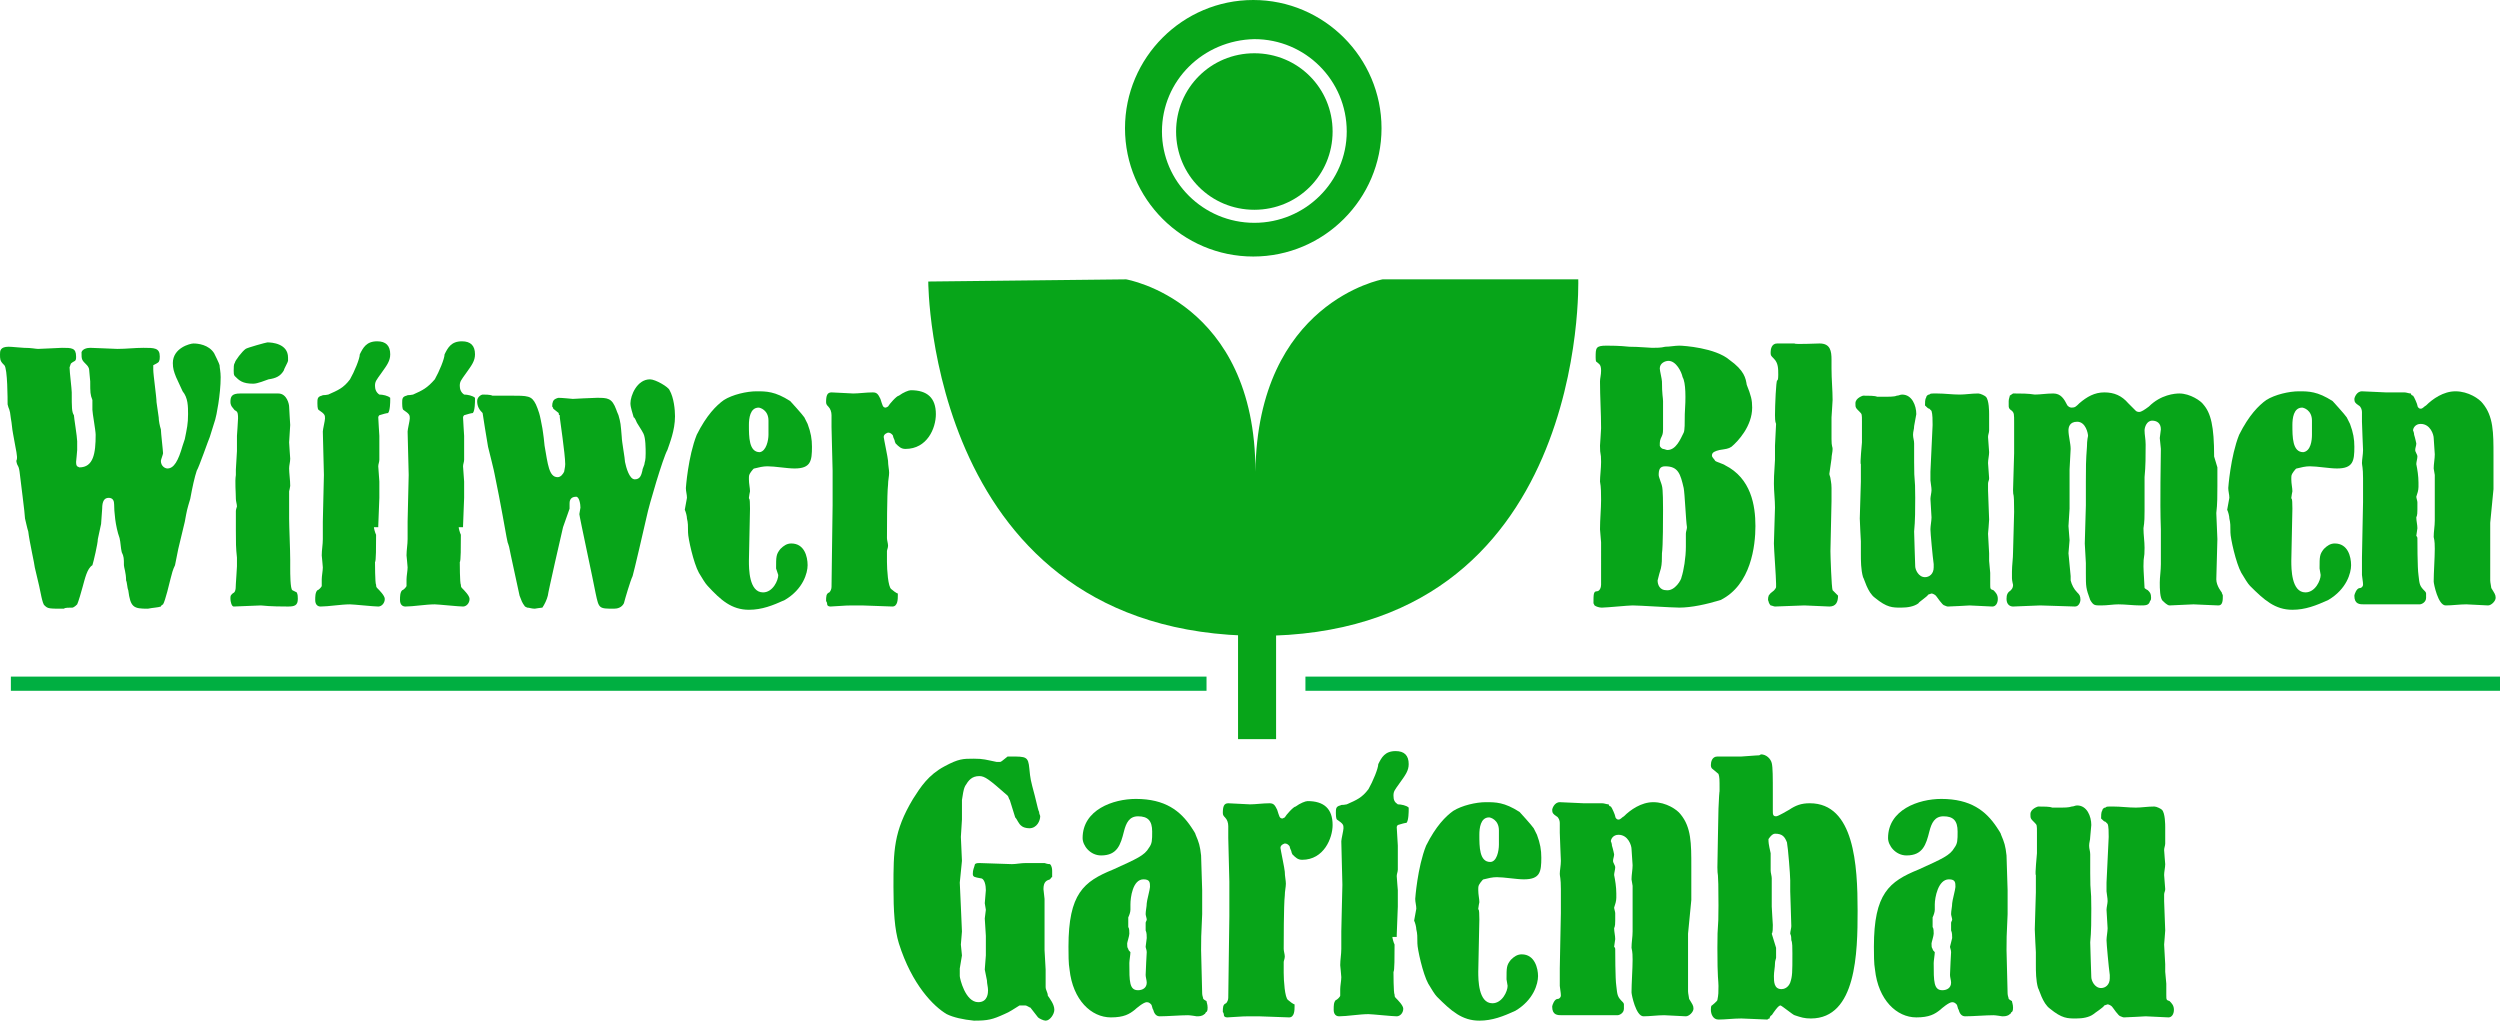<?xml version="1.0" encoding="utf-8"?>
<!-- Generator: Adobe Illustrator 16.0.3, SVG Export Plug-In . SVG Version: 6.00 Build 0)  -->
<!DOCTYPE svg PUBLIC "-//W3C//DTD SVG 1.1//EN" "http://www.w3.org/Graphics/SVG/1.1/DTD/svg11.dtd">
<svg version="1.1" id="Ebene_1" xmlns="http://www.w3.org/2000/svg" xmlns:xlink="http://www.w3.org/1999/xlink" x="0px" y="0px"
	 width="230px" height="94px" viewBox="0 0 230 94" style="enable-background:new 0 0 230 94;" xml:space="preserve">
<g>
	<g>
		<path style="fill:#07A519;" d="M6.4,33.8c0,0.4,0.2,2,0.2,2.3c0,1.4,0,1.8,0.2,2.1c0,0.2,0.3,2,0.3,2.4c0,0.5,0,0.8,0,0.8
			c0,0.2-0.1,1-0.1,1.1c0,0.1,0,0.3,0.1,0.4c0,0,0.2,0.1,0.2,0.1c1.3,0,1.5-1.3,1.5-3c0-0.4-0.3-2-0.3-2.3v-0.9
			c-0.2-0.5-0.2-0.7-0.2-1.7c0-0.2-0.1-0.9-0.1-1.1c0-0.1-0.1-0.3-0.2-0.4c-0.5-0.5-0.5-0.5-0.5-1.2C7.6,32.1,8,32,8.3,32
			c0.4,0,2.2,0.1,2.5,0.1c0.8,0,1.6-0.1,2.4-0.1c1,0,1.5,0,1.5,0.8c0,0.2,0,0.3-0.1,0.5c-0.1,0.1-0.3,0.2-0.5,0.3c0,0.1,0,0.2,0,0.4
			c0,0.5,0.3,2.5,0.3,3l0.2,1.4c0,0.3,0.1,0.8,0.2,1.1c0,0.3,0.2,2,0.2,2.2c0,0.1-0.2,0.6-0.2,0.7c0,0.5,0.4,0.7,0.6,0.7
			c0.6,0,1-0.7,1.4-2.1c0,0,0.1-0.3,0.2-0.6c0.2-1,0.3-1.4,0.3-2.3c0-0.7,0-1.5-0.5-2.1l-0.6-1.3c-0.2-0.5-0.3-0.8-0.3-1.3
			c0-1.4,1.6-1.8,1.9-1.8c0.4,0,1.4,0.1,1.9,0.9c0,0,0.5,1,0.5,1.1c0,0.2,0.1,0.6,0.1,1.1c0,1.6-0.4,3.6-0.5,3.9l-0.5,1.6
			c-0.1,0.2-1,2.8-1.2,3.1c-0.2,0.6-0.4,1.5-0.6,2.6c-0.3,1-0.3,1-0.5,2.1c-0.1,0.4-0.5,2.1-0.6,2.5l-0.3,1.5
			c-0.2,0.4-0.3,0.8-0.4,1.2c-0.1,0.4-0.5,2.1-0.7,2.4c0,0-0.2,0.1-0.2,0.2c-0.3,0.1-0.7,0.1-1.2,0.2c-1.3,0-1.6-0.1-1.8-1.7
			c-0.1-0.2-0.1-0.7-0.2-0.9c0-0.7-0.2-1.2-0.2-1.4c0-0.6,0-0.8-0.2-1.2c-0.1-0.4-0.1-0.9-0.2-1.3c-0.4-1.1-0.5-2.5-0.5-3.1
			c0-0.3-0.1-0.6-0.5-0.6c-0.4,0-0.6,0.3-0.6,1l-0.1,1.4l-0.3,1.4c0,0.4-0.4,2.1-0.5,2.4C8,52.3,7.8,53.3,7.6,54
			c-0.1,0.4-0.4,1.4-0.5,1.6c-0.1,0.1-0.2,0.2-0.4,0.3c-0.3,0-0.8,0-0.8,0.1c-1.4,0-1.5,0-1.8-0.3c-0.2-0.1-0.4-1.4-0.5-1.8
			l-0.4-1.7c0-0.2-0.5-2.4-0.6-3.3c-0.1-0.3-0.2-0.8-0.3-1.2c0-0.4-0.4-3.4-0.5-4.3c-0.1-0.7-0.2-0.4-0.3-1C1.6,42.2,1.6,42,1.4,41
			l-0.2-1.1c-0.1-0.5-0.1-0.9-0.2-1.4c-0.1-1-0.2-0.8-0.3-1.3c0-0.4,0-3.3-0.3-3.6c0,0-0.1-0.1-0.1-0.1C0,33.2,0,33,0,32.6
			c0-0.3,0-0.7,0.8-0.7C1.1,31.9,2,32,2.2,32c0.7,0,1.1,0.1,1.3,0.1c0.3,0,2-0.1,2.2-0.1C6.6,32,7,32,7,32.8c0,0.2,0,0.3-0.1,0.4
			c0,0-0.4,0.2-0.4,0.3L6.4,33.8z"/>
		<path style="fill:#07A519;" d="M26.6,40.7c0,0.2,0.1,1.4,0.1,1.5c0,0.3-0.1,0.6-0.1,0.9c0,0.4,0.1,1.1,0.1,1.6
			c0,0.1-0.1,0.5-0.1,0.5l0,2.5c0,0.7,0.1,2.9,0.1,3.8c0,0.3,0,0.5,0,0.8c0,0.4,0,1.9,0.2,2l0.4,0.2c0.1,0.2,0.1,0.4,0.1,0.6
			c0,0.6-0.3,0.7-0.9,0.7c-0.4,0-1.6,0-2.5-0.1c-0.4,0-2.1,0.1-2.5,0.1c-0.2,0-0.3-0.5-0.3-0.7c0-0.3,0-0.3,0.2-0.5
			c0.2-0.1,0.3-0.2,0.3-0.9c0-0.2,0.1-1.3,0.1-1.6c0,0,0-0.4,0-0.8c-0.1-0.9-0.1-1.4-0.1-2.5c0-0.7,0-1.3,0-1.8
			c0-0.1,0.1-0.4,0.1-0.4c0-0.2-0.1-0.5-0.1-0.7c0-0.6-0.1-1.6,0-2.2c0-0.2,0-0.3,0-0.5l0.1-1.7c0-0.6,0-0.9,0-1.1l0-0.3
			c0,0,0.1-1.4,0.1-1.6c0-0.3,0-0.6-0.2-0.7c-0.1-0.1,0,0.1-0.3-0.3c-0.1-0.1-0.2-0.3-0.2-0.5c0-0.5,0.1-0.8,0.9-0.8
			c0.2,0,0.3,0,1.7,0c0.5,0,0,0,1.8,0c0.8,0,1,1,1,1.2c0,0.3,0.1,1.5,0.1,1.7L26.6,40.7z M21.6,33.4c0-0.2,0.7-1.1,1-1.3
			c0.1-0.1,1.9-0.6,2-0.6c0.4,0,1.9,0.1,1.9,1.4c0,0.1,0,0.3,0,0.3c0,0.1-0.4,0.8-0.4,0.9c-0.3,0.5-0.7,0.7-1.4,0.8
			c-0.3,0.1-1,0.4-1.4,0.4c-1,0-1.3-0.3-1.7-0.7c-0.1-0.1-0.1-0.3-0.1-0.5C21.5,33.8,21.5,33.5,21.6,33.4z"/>
		<path style="fill:#07A519;" d="M34.4,48.5c0,0.1,0.1,0.5,0.2,0.7c0,1,0,2.5-0.1,2.5c0,0,0,2,0.1,2.1c0,0.1,0,0.2,0.1,0.3
			c0.2,0.2,0.7,0.7,0.7,1c0,0.4-0.3,0.7-0.6,0.7c-0.4,0-2.3-0.2-2.6-0.2c-0.8,0-2,0.2-2.7,0.2c-0.3,0-0.5-0.2-0.5-0.6
			c0-0.3,0-0.7,0.2-0.9c0.1,0,0.4-0.3,0.4-0.4l0-0.6c0-0.3,0.1-0.8,0.1-1.1c0-0.2-0.1-1-0.1-1.1c0-0.5,0.1-1,0.1-1.5
			c0-0.5,0-1.1,0-1.6c0-0.7,0.1-3.7,0.1-4.3c0-0.6-0.1-3.4-0.1-4c0-0.2,0.2-1,0.2-1.2c0-0.3,0-0.4-0.6-0.8c-0.1-0.1-0.1-0.5-0.1-0.6
			c0-0.4,0-0.6,0.4-0.7c0.2-0.1,0.1,0,0.6-0.1c0.9-0.4,1.4-0.6,2-1.4c0.4-0.7,0.9-1.9,0.9-2.3c0.3-0.6,0.6-1.2,1.6-1.2
			c0.8,0,1.2,0.4,1.2,1.2c0,0.6-0.3,1-0.8,1.7c-0.5,0.7-0.6,0.8-0.6,1.2c0,0.3,0.1,0.6,0.4,0.8c0.3,0,0.8,0.1,1,0.3
			c0,0.1,0,0.1,0,0.2c0,0.1,0,1-0.2,1.2c-0.1,0-0.5,0.1-0.8,0.2c0,0-0.1,0.1-0.1,0.2c0,0.3,0.1,1.5,0.1,1.7c0,0.7,0,1.4,0,2.2
			c0,0.2-0.1,0.4-0.1,0.6c0,0.2,0.1,1.2,0.1,1.4c0,0.5,0,1,0,1.5c0,0.4-0.1,2.2-0.1,2.6V48.5z"/>
		<path style="fill:#07A519;" d="M42.2,48.5c0,0.1,0.1,0.5,0.2,0.7c0,1,0,2.5-0.1,2.5c0,0,0,2,0.1,2.1c0,0.1,0,0.2,0.1,0.3
			c0.2,0.2,0.7,0.7,0.7,1c0,0.4-0.3,0.7-0.6,0.7c-0.4,0-2.3-0.2-2.6-0.2c-0.8,0-2,0.2-2.7,0.2c-0.3,0-0.5-0.2-0.5-0.6
			c0-0.3,0-0.7,0.2-0.9c0.1,0,0.4-0.3,0.4-0.4l0-0.6c0-0.3,0.1-0.8,0.1-1.1c0-0.2-0.1-1-0.1-1.1c0-0.5,0.1-1,0.1-1.5
			c0-0.5,0-1.1,0-1.6c0-0.7,0.1-3.7,0.1-4.3c0-0.6-0.1-3.4-0.1-4c0-0.2,0.2-1,0.2-1.2c0-0.3,0-0.4-0.6-0.8c-0.1-0.1-0.1-0.5-0.1-0.6
			c0-0.4,0-0.6,0.4-0.7c0.2-0.1,0.1,0,0.6-0.1c0.9-0.4,1.3-0.6,2-1.4c0.4-0.7,0.9-1.9,0.9-2.3c0.3-0.6,0.6-1.2,1.6-1.2
			c0.8,0,1.2,0.4,1.2,1.2c0,0.6-0.3,1-0.8,1.7c-0.5,0.7-0.6,0.8-0.6,1.2c0,0.3,0.1,0.6,0.4,0.8c0.3,0,0.8,0.1,1,0.3
			c0,0.1,0,0.1,0,0.2c0,0.1,0,1-0.2,1.2c-0.1,0-0.5,0.1-0.8,0.2c0,0-0.1,0.1-0.1,0.2c0,0.3,0.1,1.5,0.1,1.7c0,0.7,0,1.4,0,2.2
			c0,0.2-0.1,0.4-0.1,0.6c0,0.2,0.1,1.2,0.1,1.4c0,0.5,0,1,0,1.5c0,0.4-0.1,2.2-0.1,2.6V48.5z"/>
		<path style="fill:#07A519;" d="M51.8,48.5c-0.1,0.4-1.4,6.1-1.4,6.3c-0.1,0.4-0.3,0.8-0.5,1.1c-0.1,0-0.7,0.1-0.7,0.1
			c-0.3,0-0.5-0.1-0.7-0.1c0,0-0.2-0.1-0.2-0.1c-0.3-0.4-0.3-0.5-0.5-1l-0.8-3.7c-0.3-1.6-0.2-0.6-0.4-1.7c-0.1-0.6-0.6-3.3-0.7-3.8
			l-0.4-2c0-0.1-0.5-2.1-0.6-2.5c-0.1-0.5-0.5-3.1-0.5-3.1c-0.3-0.3-0.5-0.6-0.5-1.1c0-0.4,0.4-0.6,0.5-0.6c0.2,0,0.7,0,0.9,0.1
			c0.3,0,0.8,0,1.6,0c1.7,0,2,0,2.4,0.8c0.1,0.2,0.2,0.5,0.3,0.8c0.1,0.3,0.2,0.9,0.3,1.4c0,0.1,0.1,0.5,0.2,1.6
			c0.3,1.7,0.4,2.9,1.2,2.9c0.3,0,0.5-0.3,0.6-0.5c0-0.1,0.1-0.4,0.1-0.7c0-0.9-0.5-4.2-0.5-4.3l0-0.2c-0.1,0-0.1-0.1-0.1-0.2
			c-0.1-0.1-0.4-0.3-0.5-0.4c0-0.1-0.1-0.2-0.1-0.2c0-0.4,0.1-0.6,0.3-0.7c0,0,0.2-0.1,0.3-0.1c0.3,0,1.3,0.1,1.3,0.1
			s1.8-0.1,2.2-0.1c1,0,1.4,0,1.8,1.1c0,0,0.1,0.3,0.2,0.5c0.2,0.7,0.2,0.8,0.3,2c0,0.4,0.3,2,0.3,2.3c0.1,0.5,0.4,1.6,0.9,1.6
			c0.5,0,0.6-0.4,0.7-0.8c0-0.2,0.2-0.5,0.2-0.7c0.1-0.3,0.1-0.7,0.1-0.9c0-0.4,0-1.4-0.2-1.8c-0.1-0.2-0.1-0.2-0.6-1
			c-0.1-0.2-0.2-0.5-0.3-0.5c-0.1-0.4-0.3-0.9-0.3-1.3c0-0.7,0.6-2.2,1.8-2.2c0.5,0,1.7,0.7,1.8,1c0.4,0.7,0.5,1.8,0.5,2.4
			c0,1.3-0.5,2.5-0.7,3.1c-0.4,0.7-1.7,5.1-1.9,6.1c-0.2,0.9-1.2,5.2-1.3,5.5c-0.2,0.4-0.7,2.1-0.8,2.5c-0.2,0.4-0.6,0.5-0.9,0.5
			c-1.4,0-1.4,0-1.7-1.4c-0.2-1.1-1.5-7.1-1.5-7.3l0.1-0.6c0-0.3-0.1-1-0.4-1c-0.6,0-0.6,0.5-0.6,0.6l0,0.5L51.8,48.5z"/>
		<path style="fill:#07A519;" d="M71.4,52.3c0-1.1,0-1.3,0.4-1.8c0.3-0.3,0.6-0.5,1-0.5c1.2,0,1.5,1.2,1.5,2c0,0.7-0.4,2.2-2.1,3.2
			c-1.1,0.5-2.1,0.9-3.3,0.9c-1.6,0-2.6-0.9-3.8-2.2c-0.2-0.2-0.5-0.7-0.8-1.2c-0.5-0.9-1-3.2-1-3.7c0-0.6,0-0.9-0.1-1.3
			c0-0.2-0.1-0.6-0.2-0.8c0-0.1,0.2-1,0.2-1.1c0-0.3-0.1-0.6-0.1-0.9c0,0,0.2-2.9,1-4.9c0.9-1.8,1.8-2.7,2.5-3.2
			c0.8-0.5,2.1-0.8,3-0.8c0.9,0,1.7,0,3.1,0.9c0,0,1.1,1.2,1.3,1.5c0.1,0.2,0.2,0.4,0.3,0.6c0.3,0.8,0.4,1.4,0.4,2.1
			c0,1.3-0.1,2-1.6,2c-0.7,0-1.8-0.2-2.5-0.2c-0.4,0-0.8,0.1-1.2,0.2c-0.1,0-0.2,0.2-0.3,0.3c-0.2,0.3-0.2,0.3-0.2,0.7
			c0,0.4,0.1,0.8,0.1,1.1c0,0-0.1,0.5-0.1,0.6c0,0.2,0.1-0.2,0.1,1c0,0.7-0.1,4.1-0.1,4.8c0,0.7,0,2.9,1.3,2.9
			c0.9,0,1.4-1.1,1.4-1.6L71.4,52.3z M70.7,40c0-0.2,0-0.3,0-0.5c0-0.2,0-0.6,0-0.8c0-1-0.8-1.2-0.9-1.2c-0.8,0-0.9,1-0.9,1.6
			c0,1.1,0,2.5,1,2.5C70.5,41.5,70.7,40.5,70.7,40z"/>
		<path style="fill:#07A519;" d="M82.6,54.8c0,0.3,0,1-0.5,1c-0.4,0-2.4-0.1-2.8-0.1c-1.9,0-1,0-2.9,0.1c-0.2,0-0.3-0.1-0.3-0.2
			c0,0,0-0.2-0.1-0.3c0-0.4,0-0.7,0.3-0.8c0.1-0.1,0.2-0.3,0.2-0.5c0-1.2,0.1-6.4,0.1-7.5c0-0.5,0-1,0-1.6c0-0.5,0-1.1,0-1.6
			c0-0.6-0.1-3.4-0.1-4c0-0.8,0-0.9,0-1.1c0-0.3-0.1-0.6-0.3-0.8c-0.1-0.1-0.2-0.2-0.2-0.4c0-0.6,0.1-0.9,0.5-0.9
			c0.3,0,1.7,0.1,2,0.1c0.5,0,1.2-0.1,1.8-0.1c0.4,0,0.5,0.2,0.7,0.6c0.2,0.6,0.2,0.8,0.5,0.8c0,0,0.2-0.1,0.2-0.1
			c0.1-0.2,0.8-1,1-1c0.4-0.3,0.9-0.5,1.1-0.5c1.5,0,2.3,0.7,2.3,2.2c0,1.3-0.8,3.2-2.8,3.2c-0.4,0-0.6-0.2-0.9-0.5
			c0,0-0.1-0.2-0.1-0.3c-0.2-0.4-0.1-0.4-0.2-0.5c-0.1-0.1-0.2-0.2-0.4-0.2c0,0-0.4,0.1-0.4,0.4c0,0.1,0.4,2,0.4,2.2
			c0,0.4,0.1,0.8,0.1,1.1c0,0.3-0.1,0.7-0.1,1.1c-0.1,0.8-0.1,4.4-0.1,4.9c0,0.2,0.1,0.5,0.1,0.7c0,0.2-0.1,0.4-0.1,0.5
			c0,0.3,0,0.7,0,1c0,0.7,0.1,2.3,0.4,2.5c0.1,0.1,0.5,0.4,0.6,0.4L82.6,54.8z"/>
	</g>
	<g>
		<path style="fill:#07A519;" d="M147.3,50.4c0-0.2,0,0.1,0-0.5l-0.1-1.2c0-0.9,0.1-1.9,0.1-2.7c0-0.5,0-1.2-0.1-1.7
			c0-0.5,0.1-1.2,0.1-1.8c0-1-0.1-0.5-0.1-1.5c0-0.2,0.1-1.3,0.1-1.6c0-1.4-0.1-2.9-0.1-4.3c0-0.3,0.1-0.6,0.1-1
			c0-0.6-0.2-0.6-0.4-0.8c-0.1,0-0.1-0.3-0.1-0.4c0-0.9,0-1.1,1-1.1c0.3,0,1.2,0,2.1,0.1c0.9,0,1.8,0.1,2.1,0.1c0.4,0,0.8,0,1.2-0.1
			c0.4,0,0.9-0.1,1.3-0.1c0.4,0,3.3,0.2,4.6,1.3c1.4,1,1.5,1.7,1.6,2.3c0.4,1,0.5,1.4,0.5,2.1c0,1.7-1.3,3.1-1.9,3.6
			c-0.3,0.2-0.5,0.2-1.1,0.3c-0.4,0.1-0.7,0.2-0.7,0.5c0,0.2,0.2,0.3,0.3,0.5c0.1,0.1,0.8,0.3,0.9,0.4c2.4,1.2,2.8,3.7,2.8,5.6
			c0,1.8-0.4,5.4-3.2,6.8c-1.3,0.4-2.7,0.7-3.8,0.7c-0.7,0-3.7-0.2-4.3-0.2c-0.4,0-2.4,0.2-2.8,0.2c-0.1,0-0.4,0-0.7-0.2
			c0,0-0.1-0.2-0.1-0.2c0-0.8,0-1.1,0.3-1.1c0.3,0,0.4-0.4,0.4-0.6L147.3,50.4z M154.7,53.1c0.2-0.6,0.4-1.8,0.4-2.8
			c0-0.6,0-0.8,0-1.2c0-0.2,0.1-0.4,0.1-0.6c-0.1-0.6-0.2-3.1-0.3-3.6c-0.3-1.3-0.5-2-1.7-2c-0.5,0-0.6,0.3-0.6,0.8
			c0,0.2,0.3,0.9,0.3,1c0.1,0.3,0.1,1.8,0.1,2.2c0,0.7,0,3.4-0.1,4c0,0.5,0,1-0.1,1.4c-0.1,0.3-0.2,0.7-0.3,1.1
			c0,0.4,0.2,0.9,0.8,0.9C154.1,54.4,154.7,53.3,154.7,53.1z M154.8,34.7c-0.1-0.5-0.6-1.5-1.3-1.5c-0.3,0-0.8,0.2-0.8,0.7
			c0,0.2,0.2,1,0.2,1.2c0,1.2,0.1,1.5,0.1,1.8c0,0.3,0,2.1,0,2.6c0,0.1,0,0.4-0.1,0.6c-0.2,0.4-0.2,0.5-0.2,0.9
			c0,0.1,0.2,0.3,0.3,0.3c0.1,0,0.3,0.1,0.4,0.1c0.8,0,1.2-1,1.5-1.6c0.1-0.2,0.1-0.9,0.1-1.7C155.1,36.6,155.1,35.2,154.8,34.7z"/>
		<path style="fill:#07A519;" d="M168.3,43.6c0,0.1,0.1,0.3,0.1,0.4c0,0.1,0.1,0.4,0.1,0.9v1.2c0,0.7-0.1,4-0.1,4.6
			c0,0.4,0.1,3.4,0.2,3.6l0.5,0.5c0,0.6-0.2,1-0.8,1c-0.4,0-1.9-0.1-2.3-0.1c-0.4,0-2.3,0.1-2.7,0.1c-0.1,0-0.3-0.1-0.4-0.1
			c-0.1-0.1-0.2-0.3-0.2-0.4c-0.1-0.1,0-0.6,0.1-0.6c0.1-0.2,0.4-0.3,0.5-0.5c0,0,0.1-0.1,0.1-0.2c0,0,0-0.2,0-0.3
			c0-0.6-0.2-3.2-0.2-3.7c0-0.5,0.1-2.8,0.1-3.3c0-0.7-0.1-1.5-0.1-2.2c0-0.7,0-0.4,0.1-2.2v-1.3c0-0.3,0.1-1.7,0.1-2
			c-0.1-0.2-0.1-0.6-0.1-0.8c0-0.9,0.1-3.2,0.2-3.2s0.1-0.4,0.1-0.5c0-0.6,0-1.1-0.4-1.5c-0.3-0.3-0.3-0.3-0.3-0.6
			c0-0.3,0.1-0.8,0.6-0.8c0.6,0,1.4,0,1.6,0c0,0.1,2,0,2.3,0c1,0,1.1,0.7,1.1,1.5c0,0.3,0,0.5,0,0.8c0,1,0.1,2,0.1,2.9
			c0,0.3-0.1,1.4-0.1,1.6c0,0.6,0,1.4,0,2c0,0.7,0.1,0.7,0.1,0.9c0,0.3-0.1,0.6-0.1,0.9L168.3,43.6z"/>
		<path style="fill:#07A519;" d="M176.1,39.2c0,0.3-0.1,0.5-0.1,0.8c0,0.3,0.1,0.5,0.1,0.8c0,0.6,0,1.1,0,1.7c0,2.2,0.1,1.1,0.1,3.3
			c0,1,0,2.1-0.1,3.1c0,0.5,0.1,2.9,0.1,3.2c0,0.3,0.3,1,0.9,1c0.4,0,0.8-0.3,0.8-0.9l0-0.3c-0.1-0.7-0.3-2.9-0.3-3.2
			c0-0.3,0.1-0.8,0.1-1.1l-0.1-1.7c0-0.2,0.1-0.6,0.1-0.8c0-0.1,0-0.2-0.1-0.9c0-0.3,0-0.7,0-0.8l0.2-4.3c0-0.4,0-1-0.1-1.3
			c0,0-0.2-0.2-0.2-0.2c-0.1,0-0.2-0.1-0.4-0.3c0-0.2,0-0.6,0.1-0.7c0-0.1,0.1-0.3,0.3-0.3c0.1-0.1,0.1-0.1,0.7-0.1
			c0.7,0,1.4,0.1,2.1,0.1c0.5,0,1.1-0.1,1.7-0.1c0.2,0,0.6,0.2,0.7,0.3c0.3,0.3,0.3,1.4,0.3,1.6c0,0.5,0,1,0,1.5
			c0,0.2-0.1,0.4-0.1,0.6c0,0.2,0.1,1.2,0.1,1.4c0,0.3-0.1,0.7-0.1,1l0.1,1.4c0,0.2-0.1,0.3-0.1,0.5c0,0.2,0,0.4,0,0.6
			c0,0.4,0.1,2.3,0.1,2.7c0,0.2-0.1,1.3-0.1,1.3c0,0.3,0.1,1.5,0.1,1.8l0,0.7l0.1,1.1c0,0.3,0,0.7,0,1c0,0.5,0,0.5,0.3,0.6
			c0.2,0.2,0.4,0.4,0.4,0.8c0,0.4-0.2,0.7-0.5,0.7c-0.3,0-1.8-0.1-2.1-0.1c0,0-1.7,0.1-2,0.1c-0.1,0-0.3-0.1-0.3-0.1
			c-0.2,0-0.7-0.8-0.8-0.9c-0.1-0.1-0.3-0.2-0.4-0.2l-0.3,0.1c-0.1,0.2-0.9,0.7-0.9,0.8c-0.4,0.3-1,0.4-1.6,0.4
			c-0.8,0-1.3,0-2.4-0.9c-0.7-0.5-1-1.8-1.1-1.9c-0.2-0.7-0.2-1.5-0.2-2.2c0-0.3,0-0.7,0-1.1c0-0.1-0.1-1.7-0.1-2.1
			c0-0.5,0.1-2.9,0.1-3.4c0-0.1,0-1.6,0-1.6c-0.1,0,0.1-1.9,0.1-2c0-0.8,0-1.5,0-1.9c0-0.7,0-0.7-0.2-0.9c-0.4-0.4-0.4-0.4-0.4-0.8
			c0-0.5,0.7-0.7,0.7-0.7c0.5,0,1.1,0,1.3,0.1c0.1,0,0.3,0,0.4,0c0.8,0,1.2,0,1.4-0.1c0.2,0,0.3-0.1,0.5-0.1c0.9,0,1.3,1,1.3,1.8
			L176.1,39.2z"/>
		<path style="fill:#07A519;" d="M204,43c0,0.6,0,1.1,0,1.7c0,0.8,0,1.7-0.1,2.5l0.1,2.4c0,0.6-0.1,3.2-0.1,3.7
			c0,0.6,0.5,1.2,0.5,1.2c0,0.1,0.1,0.2,0.1,0.3c0,0.4,0,0.9-0.4,0.9c-0.4,0-2-0.1-2.3-0.1l-2.2,0.1c-0.2,0-0.5-0.3-0.6-0.4
			c-0.3-0.2-0.3-1.2-0.3-1.7c0-0.5,0.1-1.1,0.1-1.7c0-0.6,0-1.3,0-1.9c0-0.4,0-0.8,0-1.3c-0.1-2.7,0-6.3,0-7.4l-0.1-1l0.1-0.8
			c0-0.6-0.4-0.8-0.8-0.8c-0.5,0-0.7,0.6-0.7,0.9c0,0.4,0.1,0.8,0.1,1.3c0,1,0,2-0.1,3c0,0.8,0,0.4,0,1.3c0,0.3,0,0.9,0,1.8
			c0,0.5,0,1-0.1,1.6c0,0.6,0.1,1.2,0.1,1.8c0,1.1-0.1,0.6-0.1,1.7c0,0.4,0.1,1.8,0.1,2c0.1,0.1,0.3,0.2,0.3,0.2
			c0.2,0.2,0.3,0.3,0.3,0.7c0,0.1,0,0.2-0.1,0.3c-0.1,0.4-0.4,0.4-0.9,0.4c-0.6,0-1.4-0.1-2-0.1c-0.5,0-1,0.1-1.6,0.1
			c-0.6,0-0.7,0-1-0.5c-0.4-1.1-0.4-1.2-0.4-2.5l0-0.9l-0.1-1.8c0-0.5,0.1-3,0.1-3.5l0-2.2c0-1.3,0-1.9,0.1-3.2c0-0.6,0.1-1,0.1-1
			c0-0.2-0.2-1.3-1-1.3c-0.7,0-0.8,0.5-0.8,0.8c0,0.5,0.2,1.2,0.2,1.7l-0.1,1.9c0,0.5,0,0.9,0,1.4l0,2.2l-0.1,1.6l0.1,1.3l-0.1,1.2
			l0.2,2.1v0.4c0.1,0.4,0.3,0.8,0.6,1.1c0.2,0.2,0.3,0.3,0.3,0.7c0,0.1-0.1,0.6-0.5,0.6c-0.5,0-2.7-0.1-3.2-0.1
			c-0.4,0-2.1,0.1-2.5,0.1c-0.3,0-0.6-0.2-0.6-0.7c0-0.4,0.1-0.6,0.4-0.8c0.2-0.2,0.2-0.4,0.2-0.5c0,0-0.1-0.4-0.1-0.6v-0.6
			c0-0.6,0.1-1.2,0.1-1.8l0.1-3.7c0-2.1-0.1-1.3-0.1-2c0-0.5,0.1-2.9,0.1-3.4c0-1.3,0-2.2,0-2.8c0-0.8,0-0.9-0.2-1.1
			c-0.3-0.2-0.3-0.3-0.3-0.5v-0.4c0-0.2,0.1-0.4,0.1-0.5c0,0,0.3-0.2,0.3-0.2h0.1c0.6,0,1.3,0,1.9,0.1c0.5,0,1.1-0.1,1.7-0.1
			c0.7,0,1,0.5,1.3,1.1c0.1,0.1,0.2,0.2,0.4,0.2c0.3,0,0.4-0.1,0.7-0.4c0.7-0.6,1.4-1,2.3-1c0.9,0,1.6,0.3,2.2,1
			c0.1,0.1,0.6,0.6,0.7,0.7c0.1,0.1,0.3,0.1,0.3,0.1c0.2,0,0.5-0.2,0.9-0.5c1.1-1.1,2.4-1.2,2.8-1.2c1,0,2,0.7,2.2,1
			c0.7,0.8,1,2,1,4.8L204,43z"/>
		<path style="fill:#07A519;" d="M213.4,52.3c0-1.1,0-1.3,0.4-1.8c0.3-0.3,0.6-0.5,1-0.5c1.2,0,1.5,1.2,1.5,2c0,0.7-0.4,2.2-2.1,3.2
			c-1.1,0.5-2.1,0.9-3.3,0.9c-1.6,0-2.6-0.9-3.9-2.2c-0.2-0.2-0.5-0.7-0.8-1.2c-0.5-0.9-1-3.2-1-3.7c0-0.6,0-0.9-0.1-1.3
			c0-0.2-0.1-0.6-0.2-0.8c0-0.1,0.2-1,0.2-1.1c0-0.3-0.1-0.6-0.1-0.9c0,0,0.2-2.9,1-4.9c0.9-1.8,1.8-2.7,2.5-3.2
			c0.8-0.5,2.1-0.8,3-0.8c0.9,0,1.7,0,3.1,0.9c0,0,1.1,1.2,1.3,1.5c0.1,0.2,0.2,0.4,0.3,0.6c0.3,0.8,0.4,1.4,0.4,2.1
			c0,1.3-0.1,2-1.6,2c-0.7,0-1.8-0.2-2.5-0.2c-0.4,0-0.8,0.1-1.2,0.2c-0.1,0-0.2,0.2-0.3,0.3c-0.2,0.3-0.2,0.3-0.2,0.7
			c0,0.4,0.1,0.8,0.1,1.1c0,0-0.1,0.5-0.1,0.6c0,0.2,0.1-0.2,0.1,1c0,0.7-0.1,4.1-0.1,4.8c0,0.7,0,2.9,1.3,2.9
			c0.9,0,1.4-1.1,1.4-1.6L213.4,52.3z M212.7,40c0-0.2,0-0.3,0-0.5c0-0.2,0-0.6,0-0.8c0-1-0.8-1.2-0.9-1.2c-0.8,0-0.9,1-0.9,1.6
			c0,1.1,0,2.5,1,2.5C212.6,41.5,212.7,40.5,212.7,40z"/>
		<path style="fill:#07A519;" d="M229.1,48.1l0,5.3c0,0.2,0.1,0.6,0.1,0.7c0.3,0.5,0.4,0.6,0.4,0.9c0,0.3-0.4,0.7-0.7,0.7
			c-0.3,0-1.7-0.1-2-0.1c-0.6,0-1.3,0.1-1.9,0.1c-0.7,0-1.1-2-1.1-2.2c0-0.8,0.1-2.2,0.1-3c0-0.3,0-0.7-0.1-1.1c0-0.5,0.1-1,0.1-1.5
			c0-0.5,0-1.1,0-1.5c0-0.3,0-0.7,0-1.1v-1.6l-0.1-0.6c0-0.4,0.1-0.9,0.1-1.3c0-0.2-0.1-1.3-0.1-1.5c0-0.3-0.3-1.3-1.2-1.3
			c-0.5,0-0.7,0.4-0.7,0.6c0,0,0.1,0.2,0.1,0.4c0.1,0.3,0.2,0.8,0.2,0.8c0,0.2-0.1,0.4-0.1,0.6c0,0.2,0.2,0.4,0.2,0.6
			c0,0.2-0.1,0.5-0.1,0.7c0.1,0.5,0.2,1.1,0.2,1.7c0,0.1,0,0.2,0,0.4c0,0.3-0.1,0.6-0.2,0.9c0,0.1,0.1,0.4,0.1,0.5l0,0.7
			c0,0.2,0,0.5-0.1,0.7c0,0.3,0.1,0.7,0.1,1c0,0.1-0.1,0.6-0.1,0.7c0,0,0.1,0.1,0.1,0.2c0,0.1,0,2.8,0.1,3.4c0.1,0.9,0.1,1,0.6,1.5
			c0,0,0.1,0.1,0.1,0.2c0,0.2,0,0.3,0,0.4c0,0.4-0.4,0.6-0.6,0.6c-0.1,0-1.3,0-2,0c-0.4,0-2.8,0-3.1,0c-0.4,0-0.9,0-0.9-0.8
			c0-0.1,0.2-0.7,0.5-0.7c0.2,0,0.3-0.2,0.3-0.3c0-0.1,0-0.2-0.1-0.9c0-0.3,0-1.1,0-1.6c0-0.8,0.1-4.4,0.1-5.1c0-0.7,0-1.5,0-2.2
			c0-1-0.1-1.2-0.1-1.4c0-0.3,0.1-0.8,0.1-1.2c0-0.2-0.1-2.2-0.1-2.6c0-0.6,0-0.7,0-0.9c0-0.2-0.1-0.5-0.3-0.6
			c-0.3-0.2-0.4-0.3-0.4-0.6c0-0.1,0.2-0.7,0.7-0.7c0.3,0,1.9,0.1,2.2,0.1c0.5,0,1.1,0,1.7,0c0.2,0,0.4,0.1,0.6,0.1
			c0,0.1,0.1,0.2,0.2,0.2c0.1,0.1,0.4,0.8,0.4,0.9c0,0.1,0.1,0.3,0.3,0.3c0.2,0,0.3-0.2,0.5-0.3c0.6-0.6,1.6-1.3,2.7-1.3
			c1.2,0,2.2,0.7,2.5,1.1c1,1.2,1,2.7,1,4.8c0,1,0,2.1,0,3.1L229.1,48.1z"/>
	</g>
	<g>
		<path style="fill:#07A519;" d="M92.9,73.6c-0.1-0.1-0.1-0.3-0.2-0.4c-1.7-1.5-2.1-1.8-2.6-1.8c-0.7,0-1,0.4-1.3,0.9
			c-0.2,0.4-0.2,0.8-0.3,1.3l0,1.8l-0.1,1.6l0.1,2.2l-0.2,2l0.1,2.2l0.1,2.3l-0.1,1.2l0.1,1l-0.2,1.2c0,0.2,0,0.5,0,0.7
			c0,0.2,0.5,2.4,1.7,2.4c0.9,0,0.9-0.9,0.9-1.1c0-0.3-0.1-0.6-0.1-0.9l-0.2-1l0.1-1.3l0-1.8l-0.1-1.6l0.1-0.8l-0.1-0.6l0.1-1.2
			c0-0.4-0.1-1.1-0.5-1.1c-0.5-0.1-0.7-0.1-0.7-0.4c0-0.4,0.1-0.5,0.2-0.9c0.1-0.1,0.3-0.1,0.4-0.1l3,0.1c0.4,0,0.8-0.1,1.3-0.1h1.7
			c0.3,0.1,0.4,0.1,0.5,0.1c0.2,0.2,0.2,0.5,0.2,0.7c0,0.2,0,0.4,0,0.5c-0.1,0-0.1,0.1-0.2,0.2c-0.3,0.1-0.6,0.2-0.6,0.9l0.1,0.9v1
			l0,0.8l0,2.9l0.1,1.8c0,0.3,0,1.4,0,1.6c0,0.3,0.2,0.5,0.2,0.8c0.2,0.3,0.6,0.8,0.6,1.3c0,0.4-0.4,1-0.8,1c-0.2,0-0.6-0.2-0.7-0.3
			c-0.1-0.1-0.6-0.8-0.7-0.9c-0.1,0-0.3-0.2-0.5-0.2c-0.2,0-0.4,0-0.5,0c-0.5,0.3-0.9,0.6-1.4,0.8c-1.1,0.5-1.5,0.6-2.8,0.6
			c-1-0.1-1.9-0.3-2.5-0.6c-1.2-0.7-3.2-2.7-4.4-6.5c-0.4-1.3-0.5-3-0.5-5.2c0-3.3,0-5.1,1.8-8.1c0.7-1.1,1.4-2.2,2.9-3
			c1.3-0.7,1.7-0.7,2.7-0.7c0.9,0,1.1,0.1,2.1,0.3c0.1,0,0.2,0,0.3,0c0.1,0,0.2-0.1,0.7-0.5c0,0,0.1,0,0.3,0c1.4,0,1.6,0,1.7,1.1
			c0.1,1,0.1,1,0.5,2.5c0.3,1.2,0.3,1.3,0.4,1.5c0,0.2,0.1,0.3,0.1,0.4c0,0.4-0.3,1.1-1,1.1c-0.3,0-0.6-0.1-0.7-0.2
			c-0.3-0.2-0.4-0.6-0.6-0.8L92.9,73.6z"/>
		<path style="fill:#07A519;" d="M110.6,84.1c-0.1,2.2-0.1,2.2-0.1,3.3c0,0.6,0.1,3.4,0.1,4c0,0.2,0.1,0.4,0.1,0.5
			c0.1,0.1,0.3,0.2,0.3,0.2c0,0.1,0.1,0.3,0.1,0.6c0,0.1,0,0.3-0.1,0.4c-0.1,0-0.1,0.2-0.2,0.2c-0.2,0.2-0.5,0.2-0.7,0.2
			c0,0-0.6-0.1-0.8-0.1c-0.7,0-1.9,0.1-2.6,0.1c-0.3,0-0.5-0.2-0.6-0.6c-0.1-0.1-0.1-0.4-0.2-0.5c-0.1-0.1-0.2-0.2-0.4-0.2
			c-0.3,0-1,0.6-1.1,0.7c-0.5,0.4-1,0.7-2.2,0.7c-1.8,0-3.5-1.6-3.8-4.4c-0.1-0.5-0.1-1.5-0.1-2.1c0-4.9,1.4-6,4.1-7.1
			c2.2-1,2.9-1.3,3.3-2c0.3-0.4,0.3-0.7,0.3-1.5c0-1-0.4-1.4-1.3-1.4c-0.8,0-1.1,0.6-1.3,1.4c-0.3,1.2-0.6,2.2-2.1,2.2
			c-1,0-1.7-0.9-1.7-1.6c0-2.6,2.8-3.6,4.9-3.6c2.7,0,4.1,1.1,5.1,2.6c0.2,0.3,0.4,0.6,0.4,0.7c0.3,0.7,0.4,1,0.5,1.9
			c0,0.5,0.1,2.7,0.1,3.2L110.6,84.1z M105.5,86.3c0-0.2,0-0.5-0.1-0.7c0-0.2,0-0.5,0-0.7c0-0.1,0.1-0.2,0.1-0.3
			c0-0.1-0.1-0.4-0.1-0.5c0-0.3,0.1-0.7,0.1-1c0-0.2,0.3-1.3,0.3-1.5c0-0.4,0-0.7-0.6-0.7c-1,0-1.2,1.7-1.2,2.3c0,0.2,0,0.3,0,0.5
			c0,0.2-0.1,0.5-0.2,0.7l0,0.9c0.1,0.1,0.1,0.4,0.1,0.6c0,0.2-0.2,0.8-0.2,0.9c0,0.2,0,0.4,0.1,0.5c0,0.1,0.1,0.2,0.2,0.3
			c0,0.2-0.1,0.8-0.1,1c0,1.7,0,2.5,0.8,2.5c0.4,0,0.8-0.2,0.8-0.7c0-0.2-0.1-0.5-0.1-0.7c0-0.3,0.1-2.1,0.1-2.1
			c0-0.2-0.1-0.4-0.1-0.5L105.5,86.3z"/>
		<path style="fill:#07A519;" d="M119.1,92.6c0,0.3,0,1-0.5,1c-0.4,0-2.4-0.1-2.8-0.1c-1.9,0-1,0-2.9,0.1c-0.2,0-0.3-0.1-0.3-0.2
			c0,0,0-0.2-0.1-0.3c0-0.4,0-0.7,0.3-0.8c0.1-0.1,0.2-0.3,0.2-0.5c0-1.2,0.1-6.4,0.1-7.5c0-0.5,0-1,0-1.6c0-0.5,0-1.1,0-1.6
			c0-0.6-0.1-3.4-0.1-4c0-0.8,0-0.9,0-1.1c0-0.3-0.1-0.6-0.3-0.8c-0.1-0.1-0.2-0.2-0.2-0.4c0-0.6,0.1-0.9,0.5-0.9
			c0.3,0,1.7,0.1,2,0.1c0.5,0,1.2-0.1,1.8-0.1c0.4,0,0.5,0.2,0.7,0.6c0.2,0.6,0.2,0.8,0.5,0.8c0,0,0.2-0.1,0.2-0.1
			c0.1-0.2,0.8-1,1-1c0.4-0.3,0.9-0.5,1.1-0.5c1.5,0,2.3,0.7,2.3,2.2c0,1.2-0.8,3.2-2.8,3.2c-0.4,0-0.6-0.2-0.9-0.5
			c0,0-0.1-0.2-0.1-0.3c-0.2-0.4-0.1-0.4-0.2-0.5c-0.1-0.1-0.2-0.2-0.4-0.2c0,0-0.4,0.1-0.4,0.4c0,0.1,0.4,2,0.4,2.2
			c0,0.4,0.1,0.8,0.1,1.1c0,0.3-0.1,0.7-0.1,1.1c-0.1,0.8-0.1,4.4-0.1,4.9c0,0.2,0.1,0.5,0.1,0.7c0,0.2-0.1,0.4-0.1,0.5
			c0,0.3,0,0.7,0,1c0,0.7,0.1,2.3,0.4,2.5c0.1,0.1,0.5,0.4,0.6,0.4L119.1,92.6z"/>
		<path style="fill:#07A519;" d="M128.1,86.2c0,0.1,0.1,0.5,0.2,0.7c0,1,0,2.5-0.1,2.5c0,0,0,2,0.1,2.1c0,0.1,0,0.2,0.1,0.3
			c0.2,0.2,0.7,0.7,0.7,1c0,0.4-0.3,0.7-0.6,0.7c-0.4,0-2.3-0.2-2.6-0.2c-0.8,0-2,0.2-2.7,0.2c-0.3,0-0.5-0.2-0.5-0.6s0-0.7,0.2-0.9
			c0.1,0,0.4-0.3,0.4-0.4l0-0.6c0-0.3,0.1-0.8,0.1-1.1c0-0.2-0.1-1-0.1-1.1c0-0.5,0.1-1,0.1-1.5c0-0.5,0-1.1,0-1.6
			c0-0.7,0.1-3.7,0.1-4.3c0-0.6-0.1-3.4-0.1-4c0-0.2,0.2-1,0.2-1.2c0-0.3,0-0.4-0.6-0.8c-0.1-0.1-0.1-0.5-0.1-0.6
			c0-0.4,0-0.6,0.4-0.7c0.2-0.1,0.1,0,0.6-0.1c0.9-0.4,1.4-0.6,2-1.4c0.4-0.7,0.9-1.9,0.9-2.3c0.3-0.6,0.6-1.2,1.6-1.2
			c0.8,0,1.2,0.4,1.2,1.2c0,0.6-0.3,1-0.8,1.7c-0.5,0.7-0.6,0.8-0.6,1.2s0.1,0.6,0.4,0.8c0.3,0,0.8,0.1,1,0.3c0,0.1,0,0.1,0,0.2
			c0,0.1,0,1-0.2,1.2c-0.1,0-0.5,0.1-0.8,0.2c0,0-0.1,0.1-0.1,0.2c0,0.3,0.1,1.4,0.1,1.7c0,0.7,0,1.4,0,2.2c0,0.2-0.1,0.4-0.1,0.6
			c0,0.2,0.1,1.2,0.1,1.3c0,0.5,0,1,0,1.5c0,0.4-0.1,2.2-0.1,2.6V86.2z"/>
		<path style="fill:#07A519;" d="M138.6,90.1c0-1.1,0-1.3,0.4-1.8c0.3-0.3,0.6-0.5,1-0.5c1.2,0,1.5,1.3,1.5,2c0,0.7-0.4,2.2-2.1,3.2
			c-1.1,0.5-2.1,0.9-3.3,0.9c-1.6,0-2.6-0.9-3.9-2.2c-0.2-0.2-0.5-0.7-0.8-1.2c-0.5-0.9-1-3.2-1-3.7c0-0.6,0-0.9-0.1-1.3
			c0-0.2-0.1-0.6-0.2-0.8c0-0.1,0.2-1,0.2-1.1c0-0.3-0.1-0.6-0.1-0.9c0,0,0.2-2.9,1-4.9c0.9-1.8,1.8-2.7,2.5-3.2
			c0.8-0.5,2.1-0.8,3-0.8c0.9,0,1.7,0,3.1,0.9c0,0,1.1,1.2,1.3,1.5c0.1,0.2,0.2,0.4,0.3,0.6c0.3,0.8,0.4,1.4,0.4,2.1
			c0,1.3-0.1,2-1.6,2c-0.7,0-1.8-0.2-2.5-0.2c-0.4,0-0.8,0.1-1.2,0.2c-0.1,0-0.2,0.2-0.3,0.3c-0.2,0.3-0.2,0.3-0.2,0.7
			c0,0.4,0.1,0.8,0.1,1.1c0,0-0.1,0.5-0.1,0.6c0,0.2,0.1-0.2,0.1,1c0,0.7-0.1,4.1-0.1,4.8c0,0.7,0,2.9,1.3,2.9
			c0.9,0,1.4-1.1,1.4-1.6L138.6,90.1z M137.9,77.7c0-0.2,0-0.3,0-0.5c0-0.2,0-0.6,0-0.8c0-1-0.8-1.2-0.9-1.2c-0.8,0-0.9,1-0.9,1.6
			c0,1.1,0,2.5,1,2.5C137.7,79.3,137.9,78.3,137.9,77.7z"/>
		<path style="fill:#07A519;" d="M155.3,85.9l0,5.3c0,0.2,0.1,0.6,0.1,0.7c0.3,0.5,0.4,0.6,0.4,0.9c0,0.3-0.4,0.7-0.7,0.7
			c-0.3,0-1.7-0.1-2-0.1c-0.6,0-1.3,0.1-1.9,0.1c-0.7,0-1.1-2-1.1-2.2c0-0.8,0.1-2.2,0.1-3c0-0.3,0-0.7-0.1-1.1c0-0.5,0.1-1,0.1-1.5
			s0-1.1,0-1.5c0-0.3,0-0.7,0-1.1v-1.6l-0.1-0.6c0-0.4,0.1-0.9,0.1-1.3c0-0.2-0.1-1.3-0.1-1.5c0-0.3-0.3-1.3-1.2-1.3
			c-0.5,0-0.7,0.4-0.7,0.6c0,0,0.1,0.2,0.1,0.4c0.1,0.3,0.2,0.8,0.2,0.8c0,0.2-0.1,0.4-0.1,0.6c0,0.2,0.2,0.4,0.2,0.6
			c0,0.2-0.1,0.5-0.1,0.7c0.1,0.5,0.2,1.1,0.2,1.7c0,0.1,0,0.2,0,0.4c0,0.3-0.1,0.6-0.2,0.9c0,0.1,0.1,0.4,0.1,0.5l0,0.7
			c0,0.2,0,0.5-0.1,0.7c0,0.3,0.1,0.7,0.1,1c0,0.1-0.1,0.6-0.1,0.7c0,0,0.1,0.1,0.1,0.2c0,0.1,0,2.8,0.1,3.4c0.1,0.9,0.1,1,0.6,1.5
			c0,0,0.1,0.1,0.1,0.2c0,0.2,0,0.3,0,0.4c0,0.4-0.4,0.6-0.6,0.6c-0.1,0-1.3,0-2,0c-0.4,0-2.8,0-3.1,0c-0.4,0-0.9,0-0.9-0.8
			c0-0.1,0.2-0.7,0.5-0.7c0.2,0,0.3-0.2,0.3-0.3c0-0.1,0-0.2-0.1-0.9c0-0.3,0-1.1,0-1.6c0-0.8,0.1-4.4,0.1-5.1c0-0.7,0-1.5,0-2.2
			c0-1-0.1-1.2-0.1-1.4c0-0.3,0.1-0.8,0.1-1.2c0-0.2-0.1-2.2-0.1-2.6c0-0.6,0-0.7,0-0.9c0-0.2-0.1-0.5-0.3-0.6
			c-0.3-0.2-0.4-0.3-0.4-0.6c0-0.1,0.2-0.7,0.7-0.7c0.3,0,1.9,0.1,2.2,0.1c0.5,0,1.1,0,1.7,0c0.2,0,0.4,0.1,0.6,0.1
			c0,0.1,0.1,0.2,0.2,0.2c0.1,0.1,0.4,0.8,0.4,0.9c0,0.1,0.1,0.3,0.3,0.3c0.2,0,0.3-0.2,0.5-0.3c0.6-0.6,1.6-1.3,2.7-1.3
			c1.2,0,2.2,0.7,2.5,1.1c1,1.2,1,2.7,1,4.8c0,1,0,2.1,0,3.1L155.3,85.9z"/>
		<path style="fill:#07A519;" d="M160.2,69.6l1.4-0.1c0.2,0,0.3,0,0.4-0.1c0.5,0,0.9,0.4,1,0.8c0.1,0.4,0.1,1.3,0.1,2.8l0,1.6
			c0,0.3,0,0.5,0.3,0.5c0.2,0,1-0.5,1.2-0.6c0.6-0.4,1.1-0.6,1.9-0.6c4.1,0,4.4,5.7,4.4,9.9c0,3.8-0.1,9.9-4.3,9.9
			c-0.6,0-0.9-0.1-1.5-0.3c-0.1,0-1.2-0.9-1.3-0.9c-0.2,0-0.6,0.6-0.8,0.9c-0.1,0-0.2,0.2-0.2,0.3c-0.1,0-0.2,0.1-0.2,0.1
			c-0.4,0-2-0.1-2.4-0.1c-0.7,0-1.5,0.1-2.1,0.1c-0.5,0-0.7-0.5-0.7-0.9c0-0.1,0-0.4,0.1-0.4c0,0,0.5-0.4,0.5-0.5
			c0.1-0.5,0.1-0.7,0.1-1.3c0-0.5-0.1-0.6-0.1-3.5c0-2.6,0.1-1.3,0.1-3.9c0-3.7-0.1-2.5-0.1-3.5c0-0.8,0.1-5,0.1-5.4
			c0.1-2.3,0.1-1.2,0.1-1.8c0-0.9,0-1.1-0.1-1.4l-0.6-0.5c0,0-0.1-0.1-0.1-0.3c0-0.3,0.1-0.8,0.6-0.8L160.2,69.6z M163.4,87.2
			c0,0.3,0,0.6,0,0.9c0,0.1-0.1,0.3-0.1,0.5c0,0.4-0.1,0.8-0.1,1.2c0,0.5,0,1.2,0.7,1.2c0.2,0,0.6-0.1,0.8-0.6
			c0.2-0.6,0.2-0.9,0.2-2.7c0-0.5,0-1-0.1-1.2c0-0.2,0-0.4-0.1-0.6c0-0.2,0.1-0.5,0.1-0.7c0-0.5-0.1-2.8-0.1-3.2c0-1.1,0-0.9,0-1
			c0-0.5-0.2-3-0.3-3.5c-0.2-0.5-0.4-0.8-1.1-0.8c-0.3,0-0.6,0.5-0.6,0.5c0,0.3,0,0.4,0.2,1.3c0,0.5,0,1,0,1.6
			c0,0.2,0.1,0.5,0.1,0.7c0,0.3,0,0.8,0,1.1c0,1,0,0.5,0,1.5c0,0.3,0.1,1.5,0.1,1.7c0,0.3,0,0.7-0.1,0.8L163.4,87.2z"/>
		<path style="fill:#07A519;" d="M184.7,84.1c-0.1,2.2-0.1,2.2-0.1,3.3c0,0.6,0.1,3.4,0.1,4c0,0.2,0.1,0.4,0.1,0.5
			c0.1,0.1,0.3,0.2,0.3,0.2c0,0.1,0.1,0.3,0.1,0.6c0,0.1,0,0.3-0.1,0.4c-0.1,0-0.1,0.2-0.2,0.2c-0.2,0.2-0.5,0.2-0.7,0.2
			c0,0-0.6-0.1-0.8-0.1c-0.7,0-1.9,0.1-2.6,0.1c-0.3,0-0.5-0.2-0.6-0.6c-0.1-0.1-0.1-0.4-0.2-0.5c-0.1-0.1-0.2-0.2-0.4-0.2
			c-0.3,0-1,0.6-1.1,0.7c-0.5,0.4-1,0.7-2.2,0.7c-1.8,0-3.5-1.6-3.8-4.4c-0.1-0.5-0.1-1.5-0.1-2.1c0-4.9,1.4-6,4.1-7.1
			c2.2-1,2.9-1.3,3.3-2c0.3-0.4,0.3-0.7,0.3-1.5c0-1-0.4-1.4-1.3-1.4c-0.8,0-1.1,0.6-1.3,1.4c-0.3,1.2-0.6,2.2-2.1,2.2
			c-1,0-1.7-0.9-1.7-1.6c0-2.6,2.8-3.6,4.9-3.6c2.7,0,4.1,1.1,5.1,2.6c0.2,0.3,0.4,0.6,0.4,0.7c0.3,0.7,0.4,1,0.5,1.9
			c0,0.5,0.1,2.7,0.1,3.2L184.7,84.1z M179.6,86.3c0-0.2,0-0.5-0.1-0.7c0-0.2,0-0.5,0-0.7c0-0.1,0.1-0.2,0.1-0.3
			c0-0.1-0.1-0.4-0.1-0.5c0-0.3,0.1-0.7,0.1-1c0-0.2,0.3-1.3,0.3-1.5c0-0.4,0-0.7-0.6-0.7c-1,0-1.3,1.7-1.3,2.3c0,0.2,0,0.3,0,0.5
			c0,0.2-0.1,0.5-0.2,0.7l0,0.9c0.1,0.1,0.1,0.4,0.1,0.6c0,0.2-0.2,0.8-0.2,0.9c0,0.2,0,0.4,0.1,0.5c0,0.1,0.1,0.2,0.2,0.3
			c0,0.2-0.1,0.8-0.1,1c0,1.7,0,2.5,0.8,2.5c0.4,0,0.8-0.2,0.8-0.7c0-0.2-0.1-0.5-0.1-0.7c0-0.3,0.1-2.1,0.1-2.1
			c0-0.2-0.1-0.4-0.1-0.5L179.6,86.3z"/>
		<path style="fill:#07A519;" d="M192.3,77c0,0.3-0.1,0.5-0.1,0.8c0,0.3,0.1,0.5,0.1,0.8c0,0.6,0,1.1,0,1.7c0,2.2,0.1,1.1,0.1,3.3
			c0,1,0,2.1-0.1,3.1c0,0.5,0.1,2.9,0.1,3.2c0,0.3,0.3,1,0.9,1c0.4,0,0.8-0.3,0.8-0.9l0-0.3c-0.1-0.7-0.3-2.9-0.3-3.2
			c0-0.3,0.1-0.8,0.1-1.1l-0.1-1.7c0-0.2,0.1-0.6,0.1-0.8c0-0.1,0-0.2-0.1-0.9c0-0.3,0-0.7,0-0.8L194,77c0-0.4,0-1-0.1-1.2
			c0,0-0.2-0.2-0.2-0.2c-0.1,0-0.2-0.1-0.4-0.3c0-0.2,0-0.6,0.1-0.7c0-0.1,0.1-0.3,0.3-0.3c0.1-0.1,0.1-0.1,0.7-0.1
			c0.7,0,1.4,0.1,2.1,0.1c0.5,0,1.1-0.1,1.7-0.1c0.2,0,0.6,0.2,0.7,0.3c0.3,0.3,0.3,1.4,0.3,1.6c0,0.5,0,1,0,1.5
			c0,0.2-0.1,0.4-0.1,0.6c0,0.2,0.1,1.2,0.1,1.3c0,0.3-0.1,0.7-0.1,1l0.1,1.3c0,0.2-0.1,0.3-0.1,0.5c0,0.2,0,0.4,0,0.6
			c0,0.4,0.1,2.3,0.1,2.7c0,0.2-0.1,1.2-0.1,1.3c0,0.3,0.1,1.5,0.1,1.8l0,0.7l0.1,1.1c0,0.3,0,0.7,0,1c0,0.5,0,0.5,0.3,0.6
			c0.2,0.2,0.4,0.4,0.4,0.8c0,0.4-0.2,0.7-0.5,0.7c-0.3,0-1.8-0.1-2.1-0.1c0,0-1.7,0.1-2,0.1c-0.1,0-0.3-0.1-0.3-0.1
			c-0.2,0-0.7-0.8-0.8-0.9c-0.1-0.1-0.3-0.2-0.4-0.2l-0.3,0.1c-0.1,0.2-0.9,0.7-1,0.8c-0.4,0.3-1,0.4-1.6,0.4c-0.8,0-1.3,0-2.4-0.9
			c-0.7-0.5-1-1.8-1.1-1.9c-0.2-0.7-0.2-1.5-0.2-2.2c0-0.3,0-0.7,0-1.1c0-0.1-0.1-1.7-0.1-2.1c0-0.5,0.1-2.9,0.1-3.4
			c0-0.1,0-1.6,0-1.6c-0.1,0,0.1-1.9,0.1-2c0-0.8,0-1.5,0-1.9c0-0.7,0-0.7-0.2-0.9c-0.4-0.4-0.4-0.4-0.4-0.8c0-0.5,0.7-0.7,0.7-0.7
			c0.5,0,1.1,0,1.3,0.1c0.1,0,0.3,0,0.4,0c0.8,0,1.1,0,1.4-0.1c0.2,0,0.3-0.1,0.5-0.1c0.9,0,1.3,1,1.3,1.8L192.3,77z"/>
	</g>
	<path style="fill:#07A519;stroke:#00AF41;stroke-width:1.305;stroke-miterlimit:3.864;" d="M1,62.9H111 M120.1,62.9H230"/>
	<path style="fill:#07A519;" d="M120.5,7c-1.3-1.3-3.1-2.1-5.1-2.1s-3.8,0.8-5.1,2.1c-1.3,1.3-2.1,3.1-2.1,5.1c0,2,0.8,3.8,2.1,5.1
		c1.3,1.3,3.1,2.1,5.1,2.1c2,0,3.8-0.8,5.1-2.1c1.3-1.3,2.1-3.1,2.1-5.1C122.6,10.1,121.8,8.3,120.5,7z"/>
	<path style="fill:#07A519;" d="M115.3,0c-6.5,0-11.8,5.3-11.8,11.8c0,6.5,5.3,11.8,11.8,11.8c6.5,0,11.8-5.3,11.8-11.8
		C127.1,5.3,121.8,0,115.3,0z M115.4,20.5c-4.7,0-8.5-3.8-8.5-8.4c0-4.7,3.8-8.4,8.5-8.5c4.7,0,8.5,3.8,8.5,8.5
		C123.9,16.7,120.1,20.5,115.4,20.5z"/>
	<path style="fill:#07A519;" d="M85.4,25.9l18.2-0.2c0,0,11.9,2,11.9,17.7c0.2-15.6,11.7-17.7,11.7-17.7h18c0,0,1,32.8-29.4,32.8
		C85.4,58.4,85.4,25.9,85.4,25.9L85.4,25.9z"/>
	<rect x="113.9" y="58.2" style="fill:#07A519;" width="3.5" height="9.8"/>
</g>
</svg>
